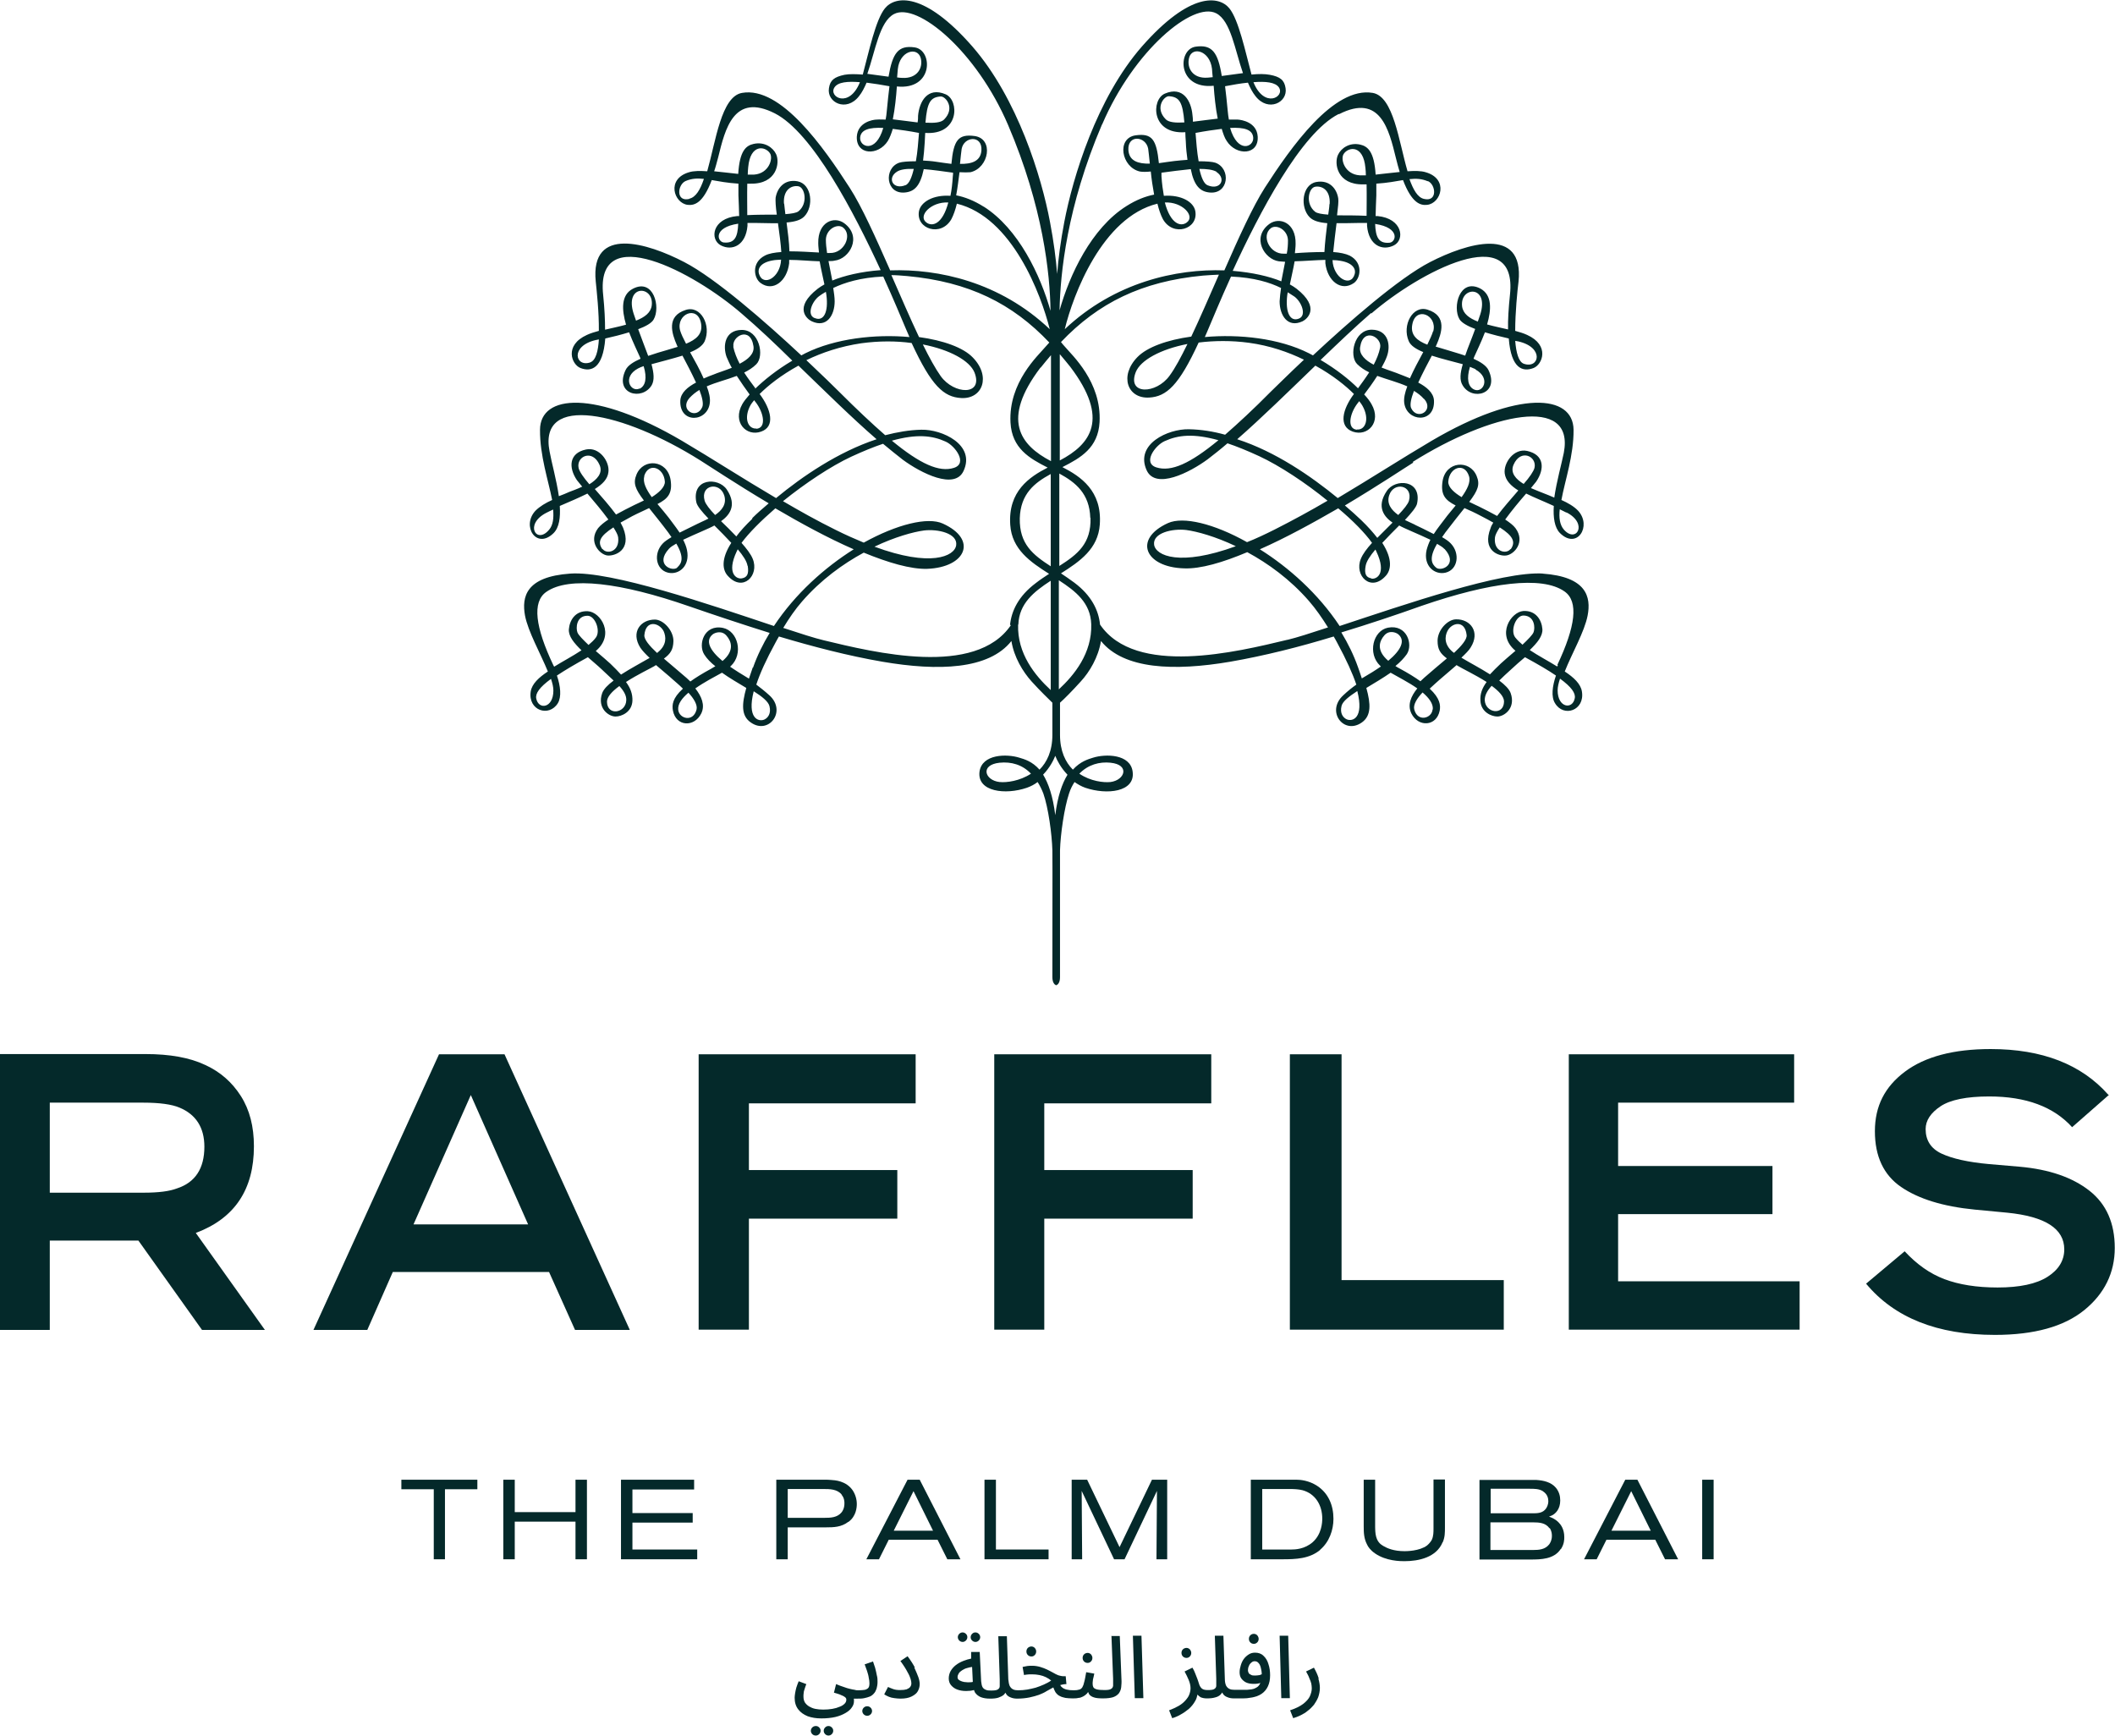 <?xml version="1.0" encoding="UTF-8"?> <svg xmlns="http://www.w3.org/2000/svg" id="Layer_2" data-name="Layer 2" viewBox="0 0 88.79 72.87"><defs><style> .cls-1 { fill: #04292a; stroke-width: 0px; } </style></defs><g id="Layer_1-2" data-name="Layer 1"><g><polygon class="cls-1" points="18.68 62.52 18.68 65.46 18.21 65.46 18.21 62.52 16.85 62.52 16.85 62.12 20.04 62.12 20.04 62.52 18.68 62.52"></polygon><polygon class="cls-1" points="24.16 65.46 24.16 63.88 21.61 63.88 21.61 65.46 21.13 65.46 21.13 62.12 21.61 62.12 21.61 63.48 24.16 63.48 24.16 62.12 24.64 62.12 24.64 65.46 24.16 65.46"></polygon><polygon class="cls-1" points="26.07 65.46 26.07 62.12 29.14 62.12 29.14 62.53 26.55 62.53 26.55 63.52 29.08 63.52 29.08 63.92 26.55 63.92 26.55 65.05 29.27 65.05 29.27 65.46 26.07 65.46"></polygon><path class="cls-1" d="m35.34,62.75c-.19-.24-.51-.24-.78-.24h-1.49v1.21h1.54c.26,0,.54-.01.72-.23.05-.06.12-.18.12-.38,0-.06,0-.22-.12-.36m.28,1.14c-.29.22-.6.23-.94.23h-1.6v1.34h-.48v-3.34h2.04c.09,0,.17,0,.26.01.15.01.63.03.91.44.11.17.17.37.17.57,0,.13-.02.51-.35.75"></path><path class="cls-1" d="m38.35,62.6l-.83,1.66h1.65l-.82-1.66Zm1.42,2.86l-.41-.82h-2.05l-.41.82h-.53l1.73-3.34h.51l1.71,3.34h-.55Z"></path><polygon class="cls-1" points="41.33 65.46 41.33 62.12 41.81 62.12 41.81 65.05 44.02 65.05 44.02 65.46 41.33 65.46"></polygon><polygon class="cls-1" points="48.55 65.46 48.57 62.59 47.21 65.46 46.77 65.46 45.41 62.59 45.43 65.46 44.99 65.46 44.99 62.12 45.64 62.12 47 64.95 48.36 62.12 49 62.12 49 65.46 48.55 65.46"></polygon><g><path class="cls-1" d="m54.68,62.56c-.16-.04-.35-.05-.51-.05h-1.18v2.54h.97c.09,0,.17,0,.26,0,.14,0,.55-.01.89-.31.38-.34.4-.83.4-.99,0-.55-.28-1.04-.83-1.19m.75,2.5c-.45.38-1.03.4-1.59.4h-1.33v-3.34h1.65c.09,0,.18,0,.28,0,.15,0,.51.03.86.26.47.31.68.82.68,1.38,0,.48-.18.98-.56,1.3"></path><path class="cls-1" d="m60.56,64.75c-.26.63-1,.79-1.6.79-.16,0-.77,0-1.24-.33-.2-.14-.29-.28-.33-.37-.13-.25-.14-.49-.14-.76v-1.96h.48v1.98s0,.18.02.31c.05.31.2.42.32.49.17.1.44.22.9.22.06,0,.62,0,.94-.24.11-.09.18-.2.2-.24.07-.16.07-.31.07-.49v-2.04h.48v2.01c0,.22,0,.41-.09.62"></path><path class="cls-1" d="m65.05,64.16c-.16-.23-.43-.25-.68-.25h-1.8v1.16h1.8c.24,0,.5-.02.67-.24.04-.06.11-.17.11-.35,0-.06,0-.19-.09-.33m-.29-1.55c-.16-.1-.36-.1-.54-.1h-1.65v1.03h1.74c.22,0,.45,0,.59-.21.03-.05.09-.15.09-.3,0-.09-.02-.28-.22-.41m.74,2.42c-.28.43-.83.44-1.27.44h-2.14v-3.34h2.14c.09,0,.17,0,.25,0,.3.02.62.09.82.33.13.16.18.34.18.53,0,.37-.2.55-.33.62-.04.02-.14.06-.14.06.08.03.24.08.4.24.09.09.24.28.24.62,0,.09,0,.29-.14.5"></path></g><path class="cls-1" d="m68.48,62.6l-.83,1.66h1.65l-.82-1.66Zm1.42,2.86l-.41-.82h-2.05l-.41.82h-.53l1.73-3.34h.51l1.71,3.34h-.55Z"></path><rect class="cls-1" x="71.46" y="62.12" width=".48" height="3.34"></rect><path class="cls-1" d="m2.09,50.07h3.94c.63,0,1.09-.06,1.4-.18.77-.25,1.15-.84,1.15-1.75,0-.8-.35-1.35-1.04-1.64-.33-.14-.84-.21-1.53-.21h-3.92v3.78Zm-2.09-5.82h6.1c1.03,0,1.87.15,2.52.46.63.29,1.12.72,1.49,1.3.37.58.55,1.28.55,2.11,0,1.82-.81,3.03-2.44,3.64l2.9,4.07h-2.64l-2.67-3.75h-3.72v3.75H0v-11.57Z"></path><path class="cls-1" d="m19.77,45.96l-2.41,5.44h4.81l-2.41-5.44Zm4.37,9.87l-1.09-2.43h-6.56l-1.07,2.43h-2.26l5.27-11.57h2.75l5.26,11.57h-2.31Z"></path><polygon class="cls-1" points="29.33 44.26 38.44 44.26 38.44 46.32 31.44 46.32 31.44 49.12 37.67 49.12 37.67 51.16 31.44 51.16 31.44 55.82 29.33 55.82 29.33 44.26"></polygon><polygon class="cls-1" points="41.74 44.26 50.85 44.26 50.85 46.32 43.84 46.32 43.84 49.12 50.07 49.12 50.07 51.16 43.84 51.16 43.84 55.82 41.74 55.82 41.74 44.26"></polygon><polygon class="cls-1" points="54.15 44.26 56.32 44.26 56.32 53.74 63.13 53.74 63.13 55.82 54.15 55.82 54.15 44.26"></polygon><polygon class="cls-1" points="65.86 44.26 75.32 44.26 75.32 46.29 67.93 46.29 67.93 48.95 74.41 48.95 74.41 50.97 67.93 50.97 67.93 53.79 75.55 53.79 75.55 55.82 65.86 55.82 65.86 44.26"></polygon><g><path class="cls-1" d="m88.54,45.96l-1.55,1.36c-.78-.86-1.94-1.29-3.48-1.29-.95,0-1.63.14-2.04.41-.42.28-.63.6-.63.96,0,.47.22.82.67,1.03s1.11.36,2,.44l1.28.11c1.24.11,2.22.45,2.93,1.01.71.56,1.06,1.36,1.06,2.4s-.43,1.92-1.28,2.61c-.85.69-2.1,1.04-3.75,1.04-2.42,0-4.22-.72-5.41-2.15l1.62-1.36c.51.55,1.06.94,1.67,1.17.61.23,1.35.35,2.23.35.93,0,1.63-.15,2.1-.45s.7-.69.7-1.15c0-.87-.8-1.38-2.39-1.54l-1.37-.13c-1.33-.13-2.36-.45-3.09-.95-.73-.5-1.1-1.28-1.1-2.34s.42-1.87,1.26-2.5c.84-.63,2.04-.95,3.6-.95,2.16,0,3.81.64,4.94,1.92"></path><path class="cls-1" d="m64.8,24.08c-1.73-.12-5.86,1.31-8.56,2.2-.9-1.36-2.14-2.46-3.35-3.22,1.09-.48,2.25-1.12,3.29-1.72.61.51,1.12,1.03,1.42,1.45-.22.24-.39.47-.47.67-.29.7.42,1.42,1.05.71.21-.23.3-.68-.15-1.38.23-.25.48-.5.71-.73.18.11.81.36,1.31.6-.07.14-.12.28-.16.43-.15.67.34,1.06.8.95.52-.13.61-.81.22-1.22-.08-.09-.21-.18-.37-.27.05-.07.09-.13.14-.2.33-.43.59-.76.8-1.02.21.09.45.2.71.34.19.1.35.18.5.27-.05.08-.09.15-.11.22-.38.96.35,1.2.65,1.16.34-.04.82-.57.39-1.15-.09-.12-.25-.24-.43-.36.26-.36.6-.77.88-1.09.34.17.75.33,1.16.52-.03.48.03.91.26,1.14.72.71,1.35-.3.76-.94-.17-.18-.43-.33-.7-.45.15-.82.52-1.87.51-2.95-.02-1.49-2.3-1.68-5.95.46-1.27.75-2.54,1.57-3.95,2.41-1.11-.91-2.61-1.95-4.22-2.47,1.02-.89,2.16-2.01,3.28-3.09.73.4,1.28.85,1.62,1.19-.48.64-.66,1.36-.05,1.58.63.22,1.22-.4.79-1.15-.06-.11-.16-.25-.31-.41.17-.22.37-.5.55-.78.41.15.85.26,1.26.44-.1.26-.15.49-.13.68.09.82,1.3.9,1.25-.09-.02-.33-.32-.57-.66-.75.18-.39.4-.81.57-1.13.42.14.91.25,1.3.36-.11.37-.14.67-.01.88.39.68,1.57.38,1.09-.63-.09-.19-.34-.35-.63-.48.01-.03.02-.06.03-.08.1-.23.29-.61.45-1.03.33.1.69.19,1,.26.1,1.29.6,1.41,1.04,1.24.37-.14.7-.95-.27-1.39-.15-.07-.32-.12-.5-.17,0-.77.09-1.67.14-2.07.24-2.36-2.19-1.6-3.71-.82-1.32.68-3.43,2.53-4.92,3.92-.06-.03-.11-.06-.17-.09-1.25-.63-2.93-.81-4.37-.68.05-.12.11-.24.16-.37.17-.4.5-1.2.94-2.17.96.04,1.64.25,2.1.48-.03.2-.05.39-.06.56,0,.58.33,1.13.96.84.19-.09.77-.57-.25-1.37-.08-.06-.17-.12-.28-.18.06-.31.14-.62.2-.97.41-.01.88-.05,1.29-.06,0,.05,0,.1,0,.14.09.76.67,1.2,1.2.83.28-.2.4-.85-.18-1.15-.17-.08-.41-.13-.69-.15.03-.34.09-.79.14-1.21.26,0,.56,0,.91-.01.13,0,.26,0,.37,0,0,.05,0,.09,0,.12.07.82.64,1.07,1.13.82.47-.24.36-1.13-.69-1.23-.03,0-.06,0-.08,0,0-.25.02-.54.03-.87,0-.18,0-.34,0-.49.47-.03.82-.1,1.12-.15.37.97.73,1.07,1.01,1.04.59-.06.92-1.09-.06-1.37-.19-.06-.46-.06-.76-.04-.37-1.27-.59-3.14-1.46-3.29-1.64-.28-3.44,2.29-4.53,3.98-.5.78-1.1,2.1-1.7,3.47-2.01-.07-4.6.49-6.7,2.47.35-1.44,1.57-4.7,3.89-5.27.06.25.14.48.23.65.43.76,1.5.42,1.36-.34-.07-.38-.58-.69-1.32-.64-.04-.23-.08-.5-.1-.82,0-.05,0-.1,0-.15.38-.05.82-.11,1.23-.15.14.71.4.94.78.98.82.09.92-1.01.25-1.25-.12-.04-.37-.06-.7-.06-.07-.39-.1-.82-.13-1.19.42-.08.78-.13,1.1-.17.06.2.12.38.21.51.4.63,1.35.6,1.3-.19-.04-.6-.67-.7-.84-.71-.12,0-.24,0-.37,0-.02-.12-.04-.24-.05-.38-.04-.39-.07-.73-.11-1.02.32-.06.65-.12.96-.15.09.21.19.41.32.57.53.68,1.36.26,1.26-.34-.05-.34-.23-.48-.66-.56-.21-.04-.48-.04-.77-.01-.26-.97-.54-2.3-.93-2.78-.43-.53-1.65-.7-3.67,1.6-1.9,2.17-2.9,5.49-3.26,7.37-.16.84-.25,1.55-.3,2.18-.05-.63-.14-1.34-.3-2.18-.35-1.88-1.36-5.19-3.26-7.37-2.02-2.31-3.24-2.13-3.67-1.6-.39.48-.67,1.81-.93,2.78-.29-.02-.56-.03-.77.01-.42.09-.6.22-.65.56-.1.6.73,1.02,1.26.34.13-.16.23-.36.32-.57.31.04.64.09.96.15-.04.29-.07.63-.11,1.02-.01.14-.03.27-.05.38-.13,0-.26-.01-.37,0-.17,0-.8.11-.84.71-.04.79.9.82,1.3.19.08-.13.15-.31.21-.51.32.04.68.09,1.1.17-.03.37-.06.8-.13,1.19-.32,0-.58.02-.7.06-.66.23-.57,1.34.25,1.25.38-.04.63-.26.78-.98.4.03.85.1,1.23.15,0,.05,0,.09-.01.15-.02.32-.05.58-.1.82-.73-.05-1.24.26-1.32.64-.14.76.93,1.1,1.36.34.09-.17.17-.4.23-.65,2.33.57,3.54,3.83,3.9,5.27-2.1-1.99-4.68-2.54-6.7-2.47-.6-1.36-1.19-2.68-1.7-3.47-1.09-1.69-2.89-4.27-4.52-3.98-.87.15-1.1,2.02-1.46,3.29-.3-.02-.57-.02-.76.04-.97.28-.64,1.3-.06,1.37.28.03.64-.06,1.01-1.04.29.05.65.12,1.12.15,0,.15,0,.31,0,.49.01.33.03.62.03.87-.03,0-.06,0-.08,0-1.06.1-1.16.98-.69,1.23.48.25,1.05,0,1.12-.82,0-.03,0-.08,0-.12.11,0,.24,0,.37,0,.36,0,.66.02.91.01.06.42.12.88.14,1.21-.28.02-.52.06-.69.15-.58.3-.46.95-.18,1.15.52.38,1.11-.07,1.2-.83,0-.04,0-.09,0-.14.41,0,.88.05,1.28.06.06.35.14.67.2.97-.11.06-.2.12-.28.18-1.03.8-.45,1.28-.25,1.37.63.29.96-.26.96-.84,0-.17-.03-.36-.06-.56.46-.22,1.14-.44,2.1-.48.44.97.77,1.77.94,2.17.06.13.11.25.16.37-1.44-.13-3.12.06-4.37.68-.06.03-.12.06-.17.09-1.49-1.39-3.6-3.24-4.92-3.92-1.52-.79-3.95-1.55-3.71.82.04.4.14,1.29.13,2.07-.18.05-.35.1-.5.17-.97.44-.64,1.25-.27,1.39.44.17.94.04,1.04-1.24.32-.07.67-.16,1-.26.16.42.35.8.45,1.03.01.03.02.06.03.08-.29.13-.54.28-.63.48-.48,1.01.7,1.3,1.1.63.12-.22.09-.51-.01-.88.4-.11.88-.23,1.3-.36.17.32.39.74.57,1.13-.34.18-.64.42-.66.75-.05,1,1.16.92,1.24.09.02-.19-.03-.42-.13-.68.41-.18.85-.28,1.26-.44.18.28.38.56.54.78-.14.16-.25.3-.31.41-.42.75.17,1.37.79,1.15.61-.21.42-.94-.06-1.58.35-.35.9-.79,1.63-1.19,1.12,1.08,2.25,2.2,3.28,3.09-1.61.53-3.12,1.56-4.22,2.47-1.41-.83-2.69-1.66-3.96-2.41-3.65-2.14-5.94-1.95-5.95-.46-.01,1.08.35,2.13.51,2.95-.27.12-.52.27-.7.45-.6.64.04,1.65.76.94.24-.24.29-.66.26-1.14.42-.18.82-.35,1.16-.52.27.32.62.73.88,1.09-.18.12-.33.24-.43.36-.43.57.06,1.11.39,1.15.3.03,1.04-.21.66-1.16-.03-.07-.07-.14-.11-.22.15-.08.31-.17.49-.27.27-.14.51-.24.71-.34.21.27.48.59.8,1.02.05.07.1.14.14.2-.15.09-.29.18-.37.27-.39.41-.3,1.09.22,1.22.46.11.94-.28.8-.95-.03-.15-.09-.29-.16-.43.5-.24,1.13-.49,1.31-.6.24.24.49.49.71.73-.45.7-.36,1.15-.15,1.38.63.71,1.34-.01,1.05-.71-.08-.2-.26-.43-.47-.67.31-.42.82-.93,1.42-1.45,1.04.61,2.19,1.24,3.29,1.72-1.21.76-2.45,1.86-3.35,3.22-2.69-.9-6.83-2.32-8.55-2.2-1.87.13-2.04.98-1.9,1.76.13.68.65,1.59.96,2.35-.38.25-.67.52-.72.84-.12.8.77,1.09,1.14.49.16-.27.11-.72-.04-1.16.33-.22.75-.47,1.3-.77.19.17.39.33.59.52.19.18.35.33.49.46-.24.18-.42.36-.48.53-.22.63.27.98.56.98.26,0,.69-.19.71-.66.01-.29-.08-.53-.27-.79.48-.31,1.03-.57,1.18-.66.03-.02.05-.03.08-.05.26.23.54.45.71.61.09.08.25.21.42.38-.45.41-.46.69-.42.92.13.68.9.71,1.19.12.17-.35.01-.72-.25-1.05.37-.26.81-.49,1.12-.66.32.23.69.44,1.02.64-.19.68-.22,1.17.19,1.45.75.53,1.52-.47.78-1.14-.21-.19-.38-.32-.55-.45.15-.46.41-1.04.81-1.77.04-.08.09-.16.14-.25,1.44.43,2.9.81,4.35,1.06,2.34.4,4.46.33,5.41-.87.11.68.48,1.29.85,1.7.38.42.7.72.87.89,0,.84,0,1.35,0,1.35,0,.68-.23,1.15-.54,1.46-.31-.35-.64-.44-.84-.5-.53-.17-1.58-.16-1.68.59-.1.84,1.09.98,1.99.67.17-.06.32-.14.45-.24.09.14.17.3.24.48.21.6.36,1.7.38,2.39,0,.2.01.4,0,5.32,0,.23.09.32.16.34.07-.02.16-.11.16-.34,0-4.93,0-5.12,0-5.32.02-.69.18-1.79.38-2.39.06-.19.14-.34.23-.48.13.09.28.18.45.24.91.31,2.1.18,1.99-.67-.09-.75-1.14-.76-1.67-.59-.19.06-.52.15-.84.5-.31-.31-.54-.78-.54-1.46,0,0,0-.51,0-1.35.18-.16.49-.47.87-.89.37-.4.74-1.02.85-1.7.96,1.19,3.07,1.27,5.42.87,1.44-.25,2.91-.62,4.35-1.06.05.08.09.16.14.25.4.74.66,1.32.81,1.77-.17.12-.35.26-.55.45-.74.68.03,1.67.78,1.14.4-.28.38-.77.19-1.45.33-.2.69-.41,1.02-.64.31.18.75.4,1.12.66-.27.33-.42.69-.25,1.05.29.59,1.06.55,1.19-.12.04-.22.02-.51-.42-.92.17-.16.33-.3.42-.38.18-.16.45-.38.71-.61.03.02.05.04.08.05.14.09.69.35,1.18.66-.19.26-.28.5-.26.79.02.47.46.66.71.66.29,0,.78-.35.56-.98-.06-.17-.24-.35-.48-.53.14-.14.3-.29.49-.46.2-.19.4-.36.59-.52.55.3.98.55,1.3.77-.15.44-.21.89-.04,1.16.36.61,1.26.31,1.13-.49-.05-.32-.34-.59-.72-.84.3-.76.83-1.67.96-2.35.15-.78-.04-1.63-1.9-1.76m-7.18.2c-.23-.04-.3-.2-.24-.52.03-.19.19-.43.41-.69.01.02.03.05.04.08.45.95,0,1.18-.21,1.14m.75-3.5c.19-.58,1.01-.43.83.23-.04.14-.22.36-.45.6-.28-.2-.5-.47-.38-.83m2.32,2.25c.6.66-.14.97-.35.79-.18-.15-.32-.39.04-1,.14.08.25.15.31.22m.72-2.18c-.3-.18-.57-.41-.56-.65.04-.6.68-.83.87-.23.08.25-.08.56-.31.88m2.05,2.18c-.17.23-.72.12-.65-.49.01-.1.09-.25.2-.42.56.36.68.61.46.92m.55-2.74c-.33-.2-.58-.47-.43-.81.3-.69.99-.35.88.13-.04.15-.21.4-.45.67m1.79,1.2c.93.47.41,1.32-.11.72-.17-.2-.21-.5-.17-.85.09.05.19.09.28.14m-6.45-2.13c3.25-2.04,6.81-2.84,6.34-.38-.09.45-.3,1.19-.4,1.88-.16-.07-.31-.13-.44-.18-.1-.04-.31-.12-.54-.22.11-.13.19-.23.22-.27.36-.53.35-1.13-.38-1.29-.56-.12-1,.51-.94.95.04.29.25.51.57.71-.3.35-.64.73-.89,1.07-.25-.14-.53-.28-.77-.4-.06-.03-.22-.1-.4-.19.37-.49.46-.73.31-1.09-.29-.7-1.3-.62-1.43.22-.09.58.12.8.55,1.02-.16.2-.33.39-.46.57-.13.18-.31.39-.46.63-.31-.16-.62-.31-.75-.37-.08-.05-.26-.12-.46-.22.27-.29.48-.54.51-.69.21-1.01-.92-1.06-1.27-.53-.47.69-.08,1.11.24,1.33-.21.21-.43.43-.64.64-.17-.22-.39-.47-.67-.74-.2-.19-.43-.4-.69-.62,1.41-.84,2.53-1.59,2.87-1.8m4.4-5.09c1.12.25.89,1.17.24.94-.22-.08-.32-.47-.36-.96.04,0,.08.02.11.02m-6.75,3.71c-.43-.03-.32-.67.03-1.12.02-.02.04-.05.06-.08.07.08.11.15.14.2.31.55.12,1.02-.23.99m.97-3.44c-.05.25-.15.49-.27.72-.35-.18-.62-.43-.57-.74.13-.86.93-.41.84.02m1.85,2.16c.43.49-.3.92-.55.38-.06-.14,0-.41.12-.72.15.09.3.2.42.34m.38-2.84c-.04.14-.13.33-.24.56-.41-.16-.72-.39-.63-.85.14-.78,1.06-.4.88.29m1.77,1.6c.67.37.31,1.02-.06.84-.25-.12-.32-.45-.17-.95.09.04.17.07.24.1m.19-2.29c-.03.1-.07.19-.1.29-.36-.14-.62-.33-.66-.64-.1-.85,1.16-.9.76.35m-4.57-.05c2-1.73,6.16-3.94,5.82-.79-.06.58-.09,1.06-.08,1.46-.29-.07-.6-.13-.88-.21.18-.62.22-1.24-.29-1.51-.87-.44-1.17.79-.87,1.29.09.15.34.29.66.41-.15.42-.31.79-.42,1.12-.29-.1-.56-.17-.74-.23-.16-.05-.33-.1-.5-.15.01-.02.02-.04.03-.06.22-.5.47-1.23-.37-1.49-.62-.2-1.08.65-.79,1.32.08.19.31.34.61.46-.19.35-.4.74-.56,1.1-.16-.07-.31-.12-.43-.17-.16-.07-.46-.16-.76-.28.09-.16.17-.32.22-.46.17-.45.08-1.12-.63-1.13-.75,0-.96,1.09-.62,1.44.15.15.32.26.51.35-.16.25-.33.48-.47.67-.37-.37-.91-.8-1.57-1.19.73-.7,1.45-1.39,2.12-1.97m.77-2.95c-.46.04-.58-.24-.6-.79,1.07.16.88.77.6.79m1.61-2.59c.34.14.42.89-.16.75-.27-.06-.45-.39-.61-.83.28-.03.51-.02.77.09m-5.6,4.84c.3.22.52.78.2.92-.37.16-.59-.24-.5-.98,0-.04.02-.08.02-.12.11.07.2.13.28.18m-.44-1.8c-.6.02-.96-.75-.55-1.07.24-.18.71.07.72.51,0,.17-.01.36-.05.56-.04,0-.09,0-.12,0m1.91-2.08c0,.12-.03.27-.05.44-.26-.02-.46-.05-.55-.12-.42-.33-.28-1,0-1.05.27-.05.65.12.61.73m.46,2.38c.54.09.65.37.59.56-.16.57-.9.17-.93-.59.12,0,.24.01.34.03m-.06-6.16c1.73-.88,2.09.66,2.38,1.84.05.22.11.41.16.59-.34.03-.69.08-1.01.11-.06-.98-.34-1.19-.65-1.26-.45-.1-.8.15-.93.43-.17.36-.04,1.26,1.06,1.24.05,0,.09,0,.14,0,.01.51,0,.98,0,1.32-.42-.02-.86-.02-1.24-.02.04-.33.07-.6.05-.71-.06-.4-.36-.79-.92-.69-.61.11-.69,1.07-.28,1.48.15.15.39.22.74.25-.05.4-.1.83-.12,1.21-.42,0-.86.02-1.24.05.01-.13.03-.25.03-.39.02-.89-.67-1.15-1.1-.84-.77.57-.21,1.49.4,1.57.08,0,.17.02.26.02-.05.27-.11.55-.16.82-.51-.21-1.21-.37-2.04-.44,1.12-2.44,2.86-5.77,4.44-6.58m1.14,2.57c-.09,0-.18,0-.25,0-.63-.04-.82-.68-.67-.9.2-.3.82-.39.91.58.01.1.02.21.02.32m-7.52,1.98c-.25.19-.68.07-.92-.84.73-.04,1.29.57.92.84m1.25-2.12c.42.28.17.78-.37.56-.16-.06-.27-.33-.35-.69.31,0,.56.03.72.12m1.54-1.44c.04.4-.65.7-.97-.4.6-.03.94.07.97.4m1.08-2.1c.26.4-.62.9-1.07-.22.51-.04.92,0,1.07.22m-18.66,0c.15-.23.56-.26,1.07-.22-.45,1.12-1.33.62-1.07.22m1.08,2.1c.03-.32.37-.43.97-.4-.32,1.1-1.01.79-.97.4m1.91,2c-.53.22-.79-.29-.37-.56.15-.1.41-.13.71-.12-.08.35-.19.62-.35.69m.88,1.56c-.37-.27.19-.88.92-.84-.24.91-.67,1.03-.92.84m-9.95-.99c-.58.14-.5-.6-.16-.75.26-.11.49-.12.77-.09-.15.45-.34.77-.61.83m1.45,1.84c-.28-.02-.47-.63.6-.79-.02.56-.15.83-.6.79m1.47,1.31c-.06-.2.05-.47.59-.56.1-.02.21-.02.34-.03-.03.76-.76,1.16-.93.59m1.05-2.94c-.04-.61.34-.78.61-.73.27.05.41.72,0,1.05-.09.07-.29.1-.55.12-.02-.17-.04-.32-.05-.44m1.27,4.8c-.33-.14-.1-.7.2-.92.07-.05.17-.12.28-.18,0,.04.02.08.02.12.1.75-.12,1.14-.49.98m.47-3.29c.01-.44.48-.69.72-.51.41.32.04,1.09-.55,1.07-.04,0-.08,0-.12,0-.03-.2-.05-.39-.05-.56m.27,1.72c-.05-.27-.11-.56-.16-.82.1,0,.18,0,.26-.02.62-.07,1.17-1,.4-1.57-.42-.31-1.11-.06-1.09.84,0,.14.02.26.03.39-.38-.02-.82-.05-1.24-.05-.01-.38-.07-.82-.12-1.21.35-.03.59-.1.74-.25.41-.41.33-1.36-.28-1.48-.55-.1-.85.28-.92.69-.01.11,0,.38.05.71-.38,0-.82,0-1.24.02,0-.35-.01-.82,0-1.32.05,0,.09,0,.14,0,1.1.02,1.24-.88,1.07-1.24-.13-.28-.49-.53-.94-.43-.32.07-.59.28-.65,1.26-.32-.03-.67-.08-1.01-.11.06-.17.11-.37.17-.59.29-1.18.65-2.72,2.38-1.84,1.58.81,3.32,4.15,4.44,6.58-.82.06-1.53.23-2.04.44m-3.54-4.45c0-.11.01-.21.02-.32.09-.97.71-.88.91-.58.15.22-.04.86-.67.9-.07,0-.16,0-.26,0m-6.6,7.88c-.64.23-.88-.69.24-.94.04,0,.07-.02.11-.02-.03.49-.13.88-.36.96m1.82-2.04c-.4-1.24.86-1.2.76-.35-.04.31-.3.5-.66.64-.03-.1-.07-.19-.1-.29m.25,3.14c-.38.18-.74-.48-.07-.84.07-.04.15-.07.24-.1.15.5.08.83-.17.95m1.7-2.45c-.18-.69.74-1.08.88-.29.08.45-.22.68-.63.85-.12-.23-.21-.42-.25-.56m.93,3.22c-.24.55-.97.11-.54-.38.13-.14.27-.25.42-.34.12.31.18.58.12.72m1.31-2.54c-.08-.43.71-.88.84-.02.05.32-.23.56-.58.74-.12-.23-.22-.48-.27-.72m.97,3.44c-.36.02-.54-.45-.24-.99.03-.05.08-.12.15-.2.02.03.04.06.06.08.35.45.46,1.09.03,1.12m-.04-1.7c-.14-.19-.31-.41-.47-.66.18-.09.36-.2.51-.35.35-.35.13-1.45-.62-1.44-.71.01-.79.68-.63,1.13.06.14.13.3.22.46-.3.12-.6.21-.76.28-.11.04-.27.1-.42.17-.16-.37-.38-.76-.57-1.1.3-.12.52-.27.61-.46.29-.67-.16-1.52-.79-1.32-.83.26-.59.99-.37,1.49,0,.02.02.04.03.06-.16.05-.33.1-.5.15-.18.05-.45.13-.74.23-.12-.33-.27-.7-.42-1.12.32-.12.57-.26.65-.41.3-.51,0-1.74-.87-1.29-.51.26-.47.89-.29,1.51-.28.08-.59.14-.88.21,0-.4-.02-.87-.08-1.46-.34-3.16,3.82-.95,5.82.79.68.58,1.4,1.26,2.12,1.97-.66.39-1.19.82-1.57,1.19m-8.65,5.92c-.52.61-1.04-.24-.11-.72.09-.05.19-.09.29-.14.03.36,0,.65-.17.85m1.24-2.59c-.11-.49.58-.82.88-.13.15.34-.11.61-.43.81-.24-.28-.41-.52-.45-.68m1,3.41c-.22-.31-.11-.55.46-.92.11.17.19.32.2.42.07.61-.48.72-.65.49m1.74-3.06c.18-.6.83-.37.87.23.01.23-.26.47-.55.65-.23-.32-.39-.63-.31-.88m1.38,3.84c-.21.18-.95-.13-.35-.79.06-.07.17-.14.31-.22.36.61.21.85.04,1m1.59-2.2c-.23-.24-.4-.46-.44-.6-.19-.67.63-.81.82-.23.12.37-.1.64-.38.83m1.37,2.14c.05.33-.02.48-.25.52-.21.04-.66-.19-.21-1.14.01-.03.03-.05.04-.08.22.26.38.5.41.69m.2-1.97c-.28.27-.5.51-.67.74-.21-.22-.43-.44-.64-.64.32-.23.7-.64.24-1.33-.36-.53-1.48-.48-1.28.53.03.16.24.41.51.69-.19.1-.37.17-.46.22-.13.07-.44.21-.75.37-.16-.24-.33-.45-.46-.63-.14-.18-.3-.37-.47-.57.43-.22.64-.44.55-1.02-.14-.84-1.14-.92-1.43-.22-.15.36-.06.6.31,1.09-.18.09-.34.16-.4.19-.24.12-.52.26-.77.4-.25-.34-.59-.73-.89-1.07.32-.2.54-.42.57-.71.06-.44-.38-1.07-.94-.95-.72.15-.74.76-.38,1.29.03.04.11.14.22.27-.23.11-.44.18-.54.22-.13.06-.28.12-.44.18-.1-.69-.31-1.43-.39-1.88-.48-2.45,3.09-1.66,6.33.38.34.21,1.46.96,2.87,1.8-.26.22-.5.43-.69.62m-9.07,7.57c-.04-.21.14-.47.62-.82.06.18.1.34.1.49,0,.75-.63.82-.72.33m2.2-2.24c-.23-.22-.43-.42-.47-.53-.07-.18-.05-.69.41-.7.33-.02.58.64.36.92-.08.11-.19.21-.31.31m1.59,2.32c-.02.54-.8.67-.81.06,0-.21.22-.44.52-.66.2.22.3.41.29.6m1.32-2.01s-.02.02-.03.02c-.32-.3-.55-.57-.53-.75.06-.66.63-.52.81-.16.1.23.14.57-.24.88m1.62,2.41c-.14.55-.74.38-.77,0-.02-.24.16-.48.43-.71.22.24.39.51.34.71m1.09-2.04c-.55-.46-.73-.86-.41-1.12.09-.07.38-.18.58.06.19.22.36.61-.17,1.06m1.97,1.89c.08.31-.06.5-.22.57-.24.1-.73-.05-.44-1.19.35.22.61.43.66.62m-.7-1.62c-.06.17-.11.32-.16.47-.13-.08-.28-.17-.44-.27-.13-.08-.24-.16-.35-.23,0-.01.02-.02.03-.03.54-.51.3-1.47-.33-1.6-.8-.16-1.05.7-.79,1.11.11.18.28.35.47.5-.05.03-.11.06-.17.1-.37.2-.66.38-.88.54-.05-.05-.11-.1-.16-.15-.27-.24-.63-.53-.95-.81.28-.21.39-.38.4-.74,0-.45-.43-.9-.78-.9-.6,0-1.02.53-.61,1.18.08.12.22.27.39.43-.34.2-.8.44-1.2.7-.13-.14-.27-.29-.45-.46-.11-.1-.35-.31-.61-.53.82-.69.2-1.64-.33-1.67-.53-.03-.77.38-.8.76-.02.29.21.57.53.88-.36.24-.78.46-1.15.69,0-.02-.02-.04-.03-.06-.76-1.6-.9-2.66-.3-3.08.95-.67,3.14-.39,5.99.6,1.1.38,2.24.76,3.39,1.12-.28.46-.52.95-.7,1.46m10.83-1.79c-1.49,2.2-5.74,1.15-7.86.64-.38-.09-.97-.28-1.7-.52.24-.4.51-.79.79-1.11.79-.91,1.72-1.58,2.59-2.05,1.02.42,1.97.7,2.66.68,1.63-.06,2.14-1.23.66-1.9-.63-.29-1.93.03-3.32.8-.36-.15-.75-.32-1.17-.53-.79-.39-1.52-.8-2.22-1.21.93-.75,2.01-1.47,2.87-1.87.5-.23.94-.41,1.33-.54.29.24.57.47.83.67.76.56,2.18,1.28,2.55.47.51-1.1-.9-1.75-1.77-1.73-.51.01-1.01.1-1.52.23-.55-.48-1.19-1.08-1.92-1.81-.21-.21-.72-.71-1.39-1.34.66-.32,1.43-.58,2.31-.71.74-.1,1.46-.1,2.11-.01.83,1.8,1.35,2.27,2.08,2.31.9.05,1.26-.91.49-1.7-.4-.42-1.24-.72-2.26-.86-.37-.78-.76-1.69-1.16-2.6.21,0,.43.02.67.04,2.58.24,4.41,1.15,5.96,2.79-.06.07-.12.13-.18.2-.28.34-1.54,1.47-1.45,3.16.06,1.08.79,1.5,1.56,1.89-.76.39-1.67.99-1.57,2.41.07,1.02.84,1.55,1.63,2.05-.18.12-.37.24-.56.39-.72.54-1.02,1.16-1.08,1.76m-5.69-3.29c.86-.41,1.63-.62,2.08-.68.58-.07,1.42.12,1.35.62-.07.47-1.08.93-3.43.06m.73-4.45c1.04-.29,1.69-.22,2.26.04.4.18.93.91.35,1.1-.62.2-1.42-.16-2.61-1.14m1.3-4.04c1.13.22,1.97.68,2.17,1.18.38.98-.86.93-1.42.15-.22-.31-.48-.78-.75-1.33m4.95.97c.14-.18.29-.35.43-.52,0,.82,0,2.49,0,4.45-1.3-.68-2.1-1.74-.44-3.93m.44,8.35c-.76-.49-1.33-.94-1.31-2.02.03-1.03.62-1.49,1.3-1.86,0,1.25,0,2.59,0,3.88m-1.36,2.44c.03-.88.65-1.38,1.36-1.84,0,1.76,0,3.4,0,4.59-.66-.61-1.41-1.53-1.37-2.75m-1.44-17.54c-.41-.26-.8-.41-1.16-.48.06-.32.1-.66.14-.97.19.01.35.01.46,0,.78-.18.99-1.41.17-1.52-.68-.09-.88.17-.97,1.17-.23-.03-.46-.06-.65-.09s-.37-.04-.54-.05c.03-.22.05-.47.07-.77,0-.14.02-.27.02-.39,1.44.1,1.44-1.37.86-1.62-.77-.33-1.11.32-1.16.9,0,.07,0,.17-.02.28-.33-.04-.69-.09-1.04-.13.09-.45.14-.95.17-1.38,1.54.16,1.52-1.53.75-1.64-.69-.1-.93.23-1.1,1.23-.29-.04-.59-.08-.89-.12.34-.98.51-2.19,1.12-2.51.97-.51,3.46,1.55,4.79,4.66,1.47,3.44,1.76,6.25,1.78,7.8-.42-1.49-1.34-3.45-2.81-4.38m-.99-1.79c.03-.28.05-.51.07-.63.1-.53.87-.59.83.06-.03.47-.43.58-.9.57m-1.45-1.73c.07-.84.2-1.07.64-1.1.21-.01.62.49.14.97-.13.13-.42.15-.78.13m-1.19-1.9c.01-.13.02-.25.03-.35.08-.77.82-.95.96-.47.11.4-.13.88-.78.84-.06,0-.14-.01-.21-.02m4.3,29.58c-.62-.07-.83-.72,0-.81.49-.05.96.08,1.32.46-.47.31-1.03.38-1.31.35m4.65-.81c.82.08.61.73,0,.81-.29.03-.84-.03-1.31-.35.37-.38.84-.51,1.32-.46m-1.82.51c-.22.36-.41.89-.51,1.69-.1-.81-.29-1.34-.51-1.7.28-.29.44-.61.51-.79.07.18.23.5.51.79m1.46-27.3c1.33-3.11,3.82-5.17,4.79-4.66.61.32.78,1.53,1.12,2.51-.29.04-.6.08-.89.12-.16-1-.41-1.33-1.1-1.23-.76.11-.78,1.8.76,1.64.03.43.08.93.17,1.38-.35.04-.71.09-1.04.13,0-.11-.01-.21-.02-.28-.05-.58-.39-1.23-1.16-.9-.58.25-.58,1.72.86,1.62,0,.12.01.25.02.39.01.3.04.55.07.77-.17.01-.36.03-.55.05-.19.02-.42.06-.65.09-.1-1-.29-1.26-.97-1.17-.82.11-.61,1.34.17,1.52.11.02.27.02.46,0,.03.31.08.65.14.97-.36.07-.75.22-1.16.48-1.48.93-2.39,2.89-2.81,4.38.03-1.55.31-4.36,1.78-7.8m4.65-1.99c-.07,0-.14.02-.21.02-.65.05-.89-.43-.78-.84.13-.48.87-.3.96.47,0,.09.02.21.03.35m-1.19,1.9c-.36.02-.65,0-.78-.13-.48-.48-.07-.99.14-.97.44.03.57.26.64,1.1m-1.45,1.73c-.47.01-.87-.1-.9-.57-.04-.66.73-.59.83-.06.02.13.04.36.07.63m-3.77,8.01c.14.17.29.34.43.52,1.66,2.19.86,3.25-.44,3.93,0-1.96,0-3.63,0-4.45m1.29,6.86c.03,1.08-.54,1.53-1.31,2.02,0-1.29,0-2.63,0-3.88.68.37,1.27.84,1.3,1.86m-1.32,7.21c0-1.18,0-2.83,0-4.59.71.46,1.33.95,1.36,1.84.04,1.22-.71,2.14-1.37,2.75m9.6-2.09c-2.12.51-6.37,1.55-7.86-.64-.06-.6-.36-1.22-1.08-1.76-.19-.14-.38-.27-.56-.39.79-.5,1.56-1.03,1.63-2.05.1-1.42-.81-2.02-1.57-2.41.77-.39,1.5-.81,1.56-1.89.09-1.69-1.17-2.82-1.45-3.16-.06-.07-.12-.13-.17-.2,1.56-1.64,3.39-2.55,5.96-2.79.24-.02.45-.03.67-.04-.4.91-.79,1.82-1.16,2.6-1.01.14-1.85.44-2.26.86-.77.79-.42,1.75.49,1.7.73-.04,1.25-.51,2.08-2.31.65-.08,1.37-.09,2.11.01.88.12,1.65.39,2.31.71-.67.63-1.18,1.14-1.39,1.34-.73.74-1.37,1.33-1.92,1.81-.5-.14-1.01-.22-1.52-.23-.87-.02-2.28.62-1.77,1.73.38.81,1.8.09,2.56-.47.26-.2.54-.42.83-.67.39.13.83.31,1.33.54.86.4,1.95,1.12,2.87,1.87-.7.41-1.43.81-2.22,1.21-.42.21-.8.39-1.16.53-1.39-.78-2.68-1.09-3.32-.8-1.47.67-.97,1.85.67,1.9.7.03,1.64-.25,2.66-.68.87.47,1.8,1.14,2.59,2.05.28.32.55.71.8,1.11-.73.24-1.32.43-1.7.52m-4.2-12.42c-.27.55-.52,1.02-.75,1.33-.56.78-1.8.82-1.42-.15.2-.5,1.04-.96,2.17-1.18m1.3,4.04c-1.19.98-1.98,1.34-2.61,1.14-.58-.19-.05-.92.35-1.1.57-.26,1.21-.33,2.26-.04m.73,4.45c-2.35.86-3.36.4-3.43-.06-.07-.5.77-.69,1.35-.62.45.06,1.22.27,2.08.68m4.66,7.27c-.16-.07-.3-.26-.22-.57.05-.19.31-.39.66-.62.29,1.14-.2,1.29-.44,1.19m1.74-2.46c-.53-.45-.36-.84-.17-1.06.2-.24.49-.13.58-.06.32.26.14.66-.41,1.12m1.86,2.04c-.03.38-.63.55-.77,0-.05-.2.12-.47.35-.71.27.23.45.47.43.71m.88-2.38s-.02-.02-.03-.02c-.38-.31-.35-.66-.24-.88.17-.36.74-.5.81.16.02.18-.21.45-.53.75m2.1,2.04c-.01.61-.79.48-.81-.06,0-.19.09-.38.29-.6.3.22.52.45.52.66m.78-2.38c-.12-.1-.22-.2-.31-.31-.22-.29.03-.94.36-.92.46.02.48.52.41.7-.04.11-.24.31-.47.53m2.2,2.24c-.09.49-.72.41-.72-.33,0-.14.04-.31.1-.49.48.35.66.61.62.82m-.71-1.39s-.02.05-.03.06c-.37-.23-.79-.45-1.15-.69.32-.31.55-.59.53-.88-.03-.38-.27-.79-.8-.76-.52.04-1.15.99-.33,1.67-.26.22-.5.43-.61.53-.18.17-.33.32-.46.46-.39-.25-.85-.49-1.2-.7.17-.16.32-.31.39-.43.41-.65-.01-1.19-.61-1.18-.36,0-.78.45-.78.9,0,.36.11.53.39.74-.33.28-.68.57-.95.81-.05.05-.11.1-.16.15-.22-.16-.51-.34-.88-.54-.06-.03-.11-.06-.17-.1.2-.16.36-.33.48-.5.27-.41,0-1.26-.79-1.11-.63.12-.87,1.09-.33,1.6,0,0,.02.02.03.03-.11.08-.23.15-.35.23-.17.1-.31.19-.45.27-.05-.15-.1-.31-.16-.47-.18-.51-.42-1-.7-1.46,1.15-.35,2.29-.73,3.38-1.12,2.85-.98,5.04-1.27,5.99-.6.6.42.46,1.47-.3,3.08"></path><path class="cls-1" d="m34.78,72.46c-.06,0-.1.02-.14.06-.04.04-.06.09-.06.14,0,.05.02.1.06.14.04.04.09.06.14.06s.1-.02.14-.06c.04-.04.06-.09.06-.14,0-.06-.02-.1-.06-.14-.04-.04-.08-.06-.14-.06"></path><path class="cls-1" d="m34.25,72.46c-.06,0-.11.02-.15.06-.04.04-.06.09-.06.14,0,.05.02.1.06.14.04.04.09.06.15.06.05,0,.1-.02.14-.06.04-.04.06-.09.06-.14,0-.06-.02-.1-.06-.14-.04-.04-.08-.06-.14-.06"></path><path class="cls-1" d="m36.41,71.63c-.06,0-.11.02-.15.06-.04.04-.06.09-.06.14s.02.1.06.14c.04.04.09.06.15.06.05,0,.1-.02.14-.06.04-.04.06-.09.06-.14s-.02-.1-.06-.14c-.04-.04-.09-.06-.14-.06"></path><path class="cls-1" d="m36.74,70.02c-.03-.1-.06-.19-.09-.27l-.35.12c.03.09.07.19.1.28.03.1.06.19.07.28.02.09.03.16.03.23,0,.08-.01.15-.04.19-.03.04-.08.07-.15.09-.07.01-.16.02-.27.02-.05,0-.1,0-.16-.02-.06-.01-.13-.02-.2-.04-.08-.02-.16-.04-.26-.08-.1-.03-.2-.07-.32-.12l-.09.36c.09.02.16.05.23.07.06.03.12.05.16.07s.08.05.1.07c.02.02.03.05.03.08,0,.06-.02.12-.07.17-.05.05-.12.1-.21.13-.09.04-.19.07-.31.09-.12.02-.24.03-.38.03-.12,0-.23-.01-.33-.03s-.19-.06-.26-.1c-.08-.05-.13-.1-.18-.17-.04-.07-.06-.15-.06-.25,0-.05,0-.1.01-.15,0-.05.02-.11.04-.17.02-.06.04-.13.07-.2l-.32-.12c-.04.09-.07.18-.1.27-.02.08-.04.16-.05.23-.01.07-.02.13-.02.19,0,.2.05.36.15.49.1.13.23.22.4.29.17.06.36.09.57.09s.42-.02.59-.06c.17-.04.31-.1.43-.17.12-.07.21-.15.26-.23.06-.08.09-.17.09-.26,0-.02,0-.04,0-.06,0-.01,0-.03-.01-.05h.15c.11,0,.2,0,.29-.02.09-.02.17-.04.24-.07s.13-.08.17-.13c.05-.05.08-.12.11-.2.02-.08.04-.17.04-.28,0-.08,0-.18-.03-.28-.02-.1-.04-.2-.07-.31"></path><path class="cls-1" d="m38.41,70.01c-.08-.15-.18-.31-.31-.48l-.3.2c.14.19.24.35.3.47.07.12.11.22.13.29.02.07.03.13.03.18,0,.06-.02.11-.05.15-.03.04-.08.07-.15.1-.07.02-.15.03-.27.03s-.2-.01-.29-.04c-.08-.03-.16-.06-.22-.09l-.16.31c.06.04.12.07.19.1.07.03.15.05.24.06.08.01.17.02.25.02.2,0,.35-.03.47-.09.12-.06.21-.13.26-.22.05-.09.08-.19.08-.3,0-.08-.02-.19-.06-.3-.04-.11-.1-.25-.17-.4"></path><path class="cls-1" d="m40.95,68.93c.05,0,.1-.02.14-.06.04-.04.06-.09.06-.14,0-.05-.02-.1-.06-.14-.04-.04-.09-.06-.14-.06-.06,0-.1.02-.14.06-.04.04-.06.09-.06.14,0,.06.02.1.06.14.04.04.09.06.14.06"></path><path class="cls-1" d="m40.41,68.93c.05,0,.1-.02.14-.06.04-.04.06-.09.06-.14,0-.06-.02-.1-.06-.14-.04-.04-.09-.06-.14-.06s-.1.02-.14.06c-.04.04-.06.09-.06.14,0,.05.02.1.06.14s.09.06.15.06"></path><path class="cls-1" d="m43.3,69.54c.06,0,.1-.02.14-.06.04-.04.06-.09.06-.15,0-.06-.02-.1-.06-.15-.04-.04-.09-.06-.14-.06s-.11.02-.15.06c-.04.04-.06.09-.06.15,0,.06.02.11.06.15.04.04.09.06.15.06"></path><path class="cls-1" d="m45.66,69.81c.06,0,.1-.02.14-.06.04-.04.06-.09.06-.15,0-.05-.02-.1-.06-.15-.04-.04-.09-.06-.14-.06s-.11.02-.15.06c-.04.04-.06.09-.06.15,0,.06.02.11.06.15.04.04.09.06.15.06"></path><path class="cls-1" d="m40.58,70.62c-.07,0-.13-.01-.19-.03-.06-.02-.1-.04-.14-.07-.04-.03-.05-.07-.05-.12s.02-.1.05-.15c.03-.05.08-.09.14-.13.06-.04.14-.08.23-.1.06-.02.12-.03.19-.04l.03.63s-.04,0-.06.01c-.07,0-.14.01-.21,0m6.09-1.95l.07,1.81c0,.12,0,.22,0,.29-.01.07-.04.11-.1.14-.05.03-.14.04-.27.04-.14,0-.25-.01-.32-.03-.07-.02-.12-.05-.14-.09-.02-.04-.03-.08-.03-.14,0-.04,0-.09.01-.14,0-.05.02-.1.03-.15s.02-.1.03-.14l-.34-.06c-.03.16-.05.3-.08.4-.02.1-.05.18-.08.23-.03.05-.08.09-.13.1-.06.02-.13.03-.23.03-.12,0-.22-.01-.3-.03-.08-.02-.15-.05-.2-.1-.03-.02-.05-.05-.07-.09.08-.02.16-.04.26-.04l-.03-.33h-.09c-.07,0-.15-.02-.22-.04-.07-.03-.14-.06-.22-.11-.08-.04-.16-.09-.25-.13-.09-.04-.18-.08-.29-.11-.1-.03-.22-.05-.34-.05-.06,0-.13,0-.2.01-.07.01-.14.03-.2.04l.06.34s.08-.02.12-.02.07-.01.11-.01c.04,0,.07,0,.11,0,.11,0,.21.01.31.03.1.02.19.05.27.09.08.04.16.09.22.14-.1.07-.2.12-.31.17-.11.05-.22.09-.34.13-.12.03-.24.06-.36.08-.12.02-.25.03-.38.03-.08,0-.15-.01-.21-.04-.06-.03-.1-.07-.14-.14-.03-.07-.05-.16-.06-.28l-.06-1.81h-.36l.06,1.81c0,.12,0,.22,0,.29,0,.07-.04.11-.09.14-.05.03-.14.04-.27.04-.09,0-.16,0-.22-.03-.06-.02-.11-.06-.14-.11-.03-.05-.05-.14-.06-.25l-.06-1.23h-.36v.28c-.1.02-.21.05-.31.09-.13.05-.24.11-.33.18-.09.07-.17.16-.22.25-.05.09-.08.2-.08.31s.03.21.1.29c.07.08.15.14.26.18.11.04.23.06.37.06.11,0,.22-.01.33-.04.01.04.03.07.04.1.06.09.15.16.25.2.11.04.23.06.38.06s.25-.01.35-.04c.09-.03.17-.07.23-.12.03-.03.05-.06.07-.09.01.03.03.05.04.07.04.06.1.1.18.13.07.03.16.05.27.05.2,0,.37-.02.52-.05.15-.03.28-.07.4-.11.12-.05.22-.09.31-.15.09-.05.18-.1.27-.15,0,0,.01,0,.02-.01.03.08.06.15.09.2.05.07.11.13.18.16.07.04.15.06.24.08.09.01.18.02.29.02.09,0,.18,0,.25-.02.07,0,.14-.03.2-.06.06-.03.11-.07.16-.12.02-.02.03-.04.05-.07.01.03.03.06.04.09.04.06.11.11.21.14.09.03.22.04.38.04.18,0,.32-.02.42-.05.11-.04.18-.09.24-.16.05-.07.09-.16.1-.26.01-.1.02-.22.01-.35l-.07-1.8h-.36Z"></path></g><polygon class="cls-1" points="47.56 68.67 47.64 71.29 48 71.29 47.92 68.67 47.56 68.67"></polygon><g><path class="cls-1" d="m49.81,69.6c.06,0,.1-.02.14-.06.04-.04.06-.09.06-.15,0-.05-.02-.1-.06-.15-.04-.04-.09-.06-.14-.06s-.11.02-.15.06c-.04.04-.06.09-.06.15,0,.06.02.11.06.15.04.04.09.06.15.06"></path><path class="cls-1" d="m52.64,69.01c.05,0,.1-.02.14-.06.04-.04.06-.09.06-.15,0-.05-.02-.1-.06-.15-.04-.04-.09-.06-.14-.06-.06,0-.11.02-.15.06-.04.04-.06.09-.06.15,0,.06.02.11.06.15.04.04.09.06.15.06"></path><path class="cls-1" d="m52.69,70.34c-.07,0-.13,0-.17-.03-.05-.02-.08-.04-.1-.08s-.03-.07-.03-.11c0-.06.01-.12.04-.18.02-.06.06-.11.1-.14.04-.04.09-.06.14-.06.06,0,.12.02.16.07.05.05.08.12.1.2.02.08.04.18.04.28-.03,0-.05.02-.08.03-.07.01-.13.02-.2.02m.35-.83c-.09-.09-.21-.13-.35-.13-.1,0-.18.02-.26.07-.08.05-.15.11-.21.19-.06.08-.1.17-.13.27-.03.1-.05.19-.05.29,0,.1.02.19.07.26.05.07.12.13.2.17.09.04.19.06.32.06.06,0,.11,0,.16-.01.04,0,.09-.02.12-.03-.02.05-.04.09-.07.12-.04.05-.1.08-.16.11-.04.02-.09.03-.14.04-.06,0-.12.02-.19.02-.07,0-.15,0-.24,0-.09,0-.18,0-.29,0-.08,0-.15-.01-.21-.04-.06-.03-.1-.07-.14-.14-.03-.07-.05-.16-.05-.28l-.06-1.81h-.36l.06,1.81c0,.12,0,.22,0,.29,0,.07-.04.11-.09.14-.05.03-.14.04-.27.04-.11,0-.19-.02-.24-.06-.05-.04-.1-.11-.13-.22-.01-.05-.04-.11-.06-.18-.03-.07-.06-.15-.09-.23s-.07-.17-.12-.25l-.33.16c.06.11.12.23.17.35.05.12.08.24.08.35,0,.09-.02.18-.05.26-.03.09-.09.17-.16.25-.07.08-.16.16-.28.23-.12.07-.25.13-.41.19l.13.33c.11-.03.23-.08.35-.15.13-.07.24-.15.35-.24.11-.1.2-.21.27-.34.05-.08.07-.17.09-.26.04.04.08.08.13.11.07.03.16.05.26.05.14,0,.25-.01.35-.04.09-.02.17-.06.23-.12.03-.03.05-.06.07-.09.01.03.03.05.04.07.04.06.1.1.18.13.07.03.16.05.27.05.14,0,.26,0,.38,0,.12,0,.22-.01.32-.03.1-.01.19-.04.26-.06.08-.03.14-.06.2-.1.12-.08.21-.19.27-.32s.09-.28.09-.46c0-.17-.02-.32-.07-.47-.04-.14-.11-.26-.21-.35"></path></g><polygon class="cls-1" points="53.72 68.67 53.79 71.29 54.15 71.29 54.08 68.67 53.72 68.67"></polygon><path class="cls-1" d="m55.36,70.46c-.04-.14-.11-.29-.2-.45l-.33.16c.06.11.11.2.14.29.04.08.06.15.08.22.01.07.02.13.02.2,0,.11-.03.21-.08.33-.05.11-.15.22-.28.32-.13.1-.31.19-.55.27l.13.33c.1-.03.21-.07.31-.12s.21-.11.3-.19c.1-.07.18-.16.26-.25.07-.1.13-.2.18-.32.04-.12.07-.25.07-.39,0-.11-.02-.24-.06-.38"></path></g></g></svg> 